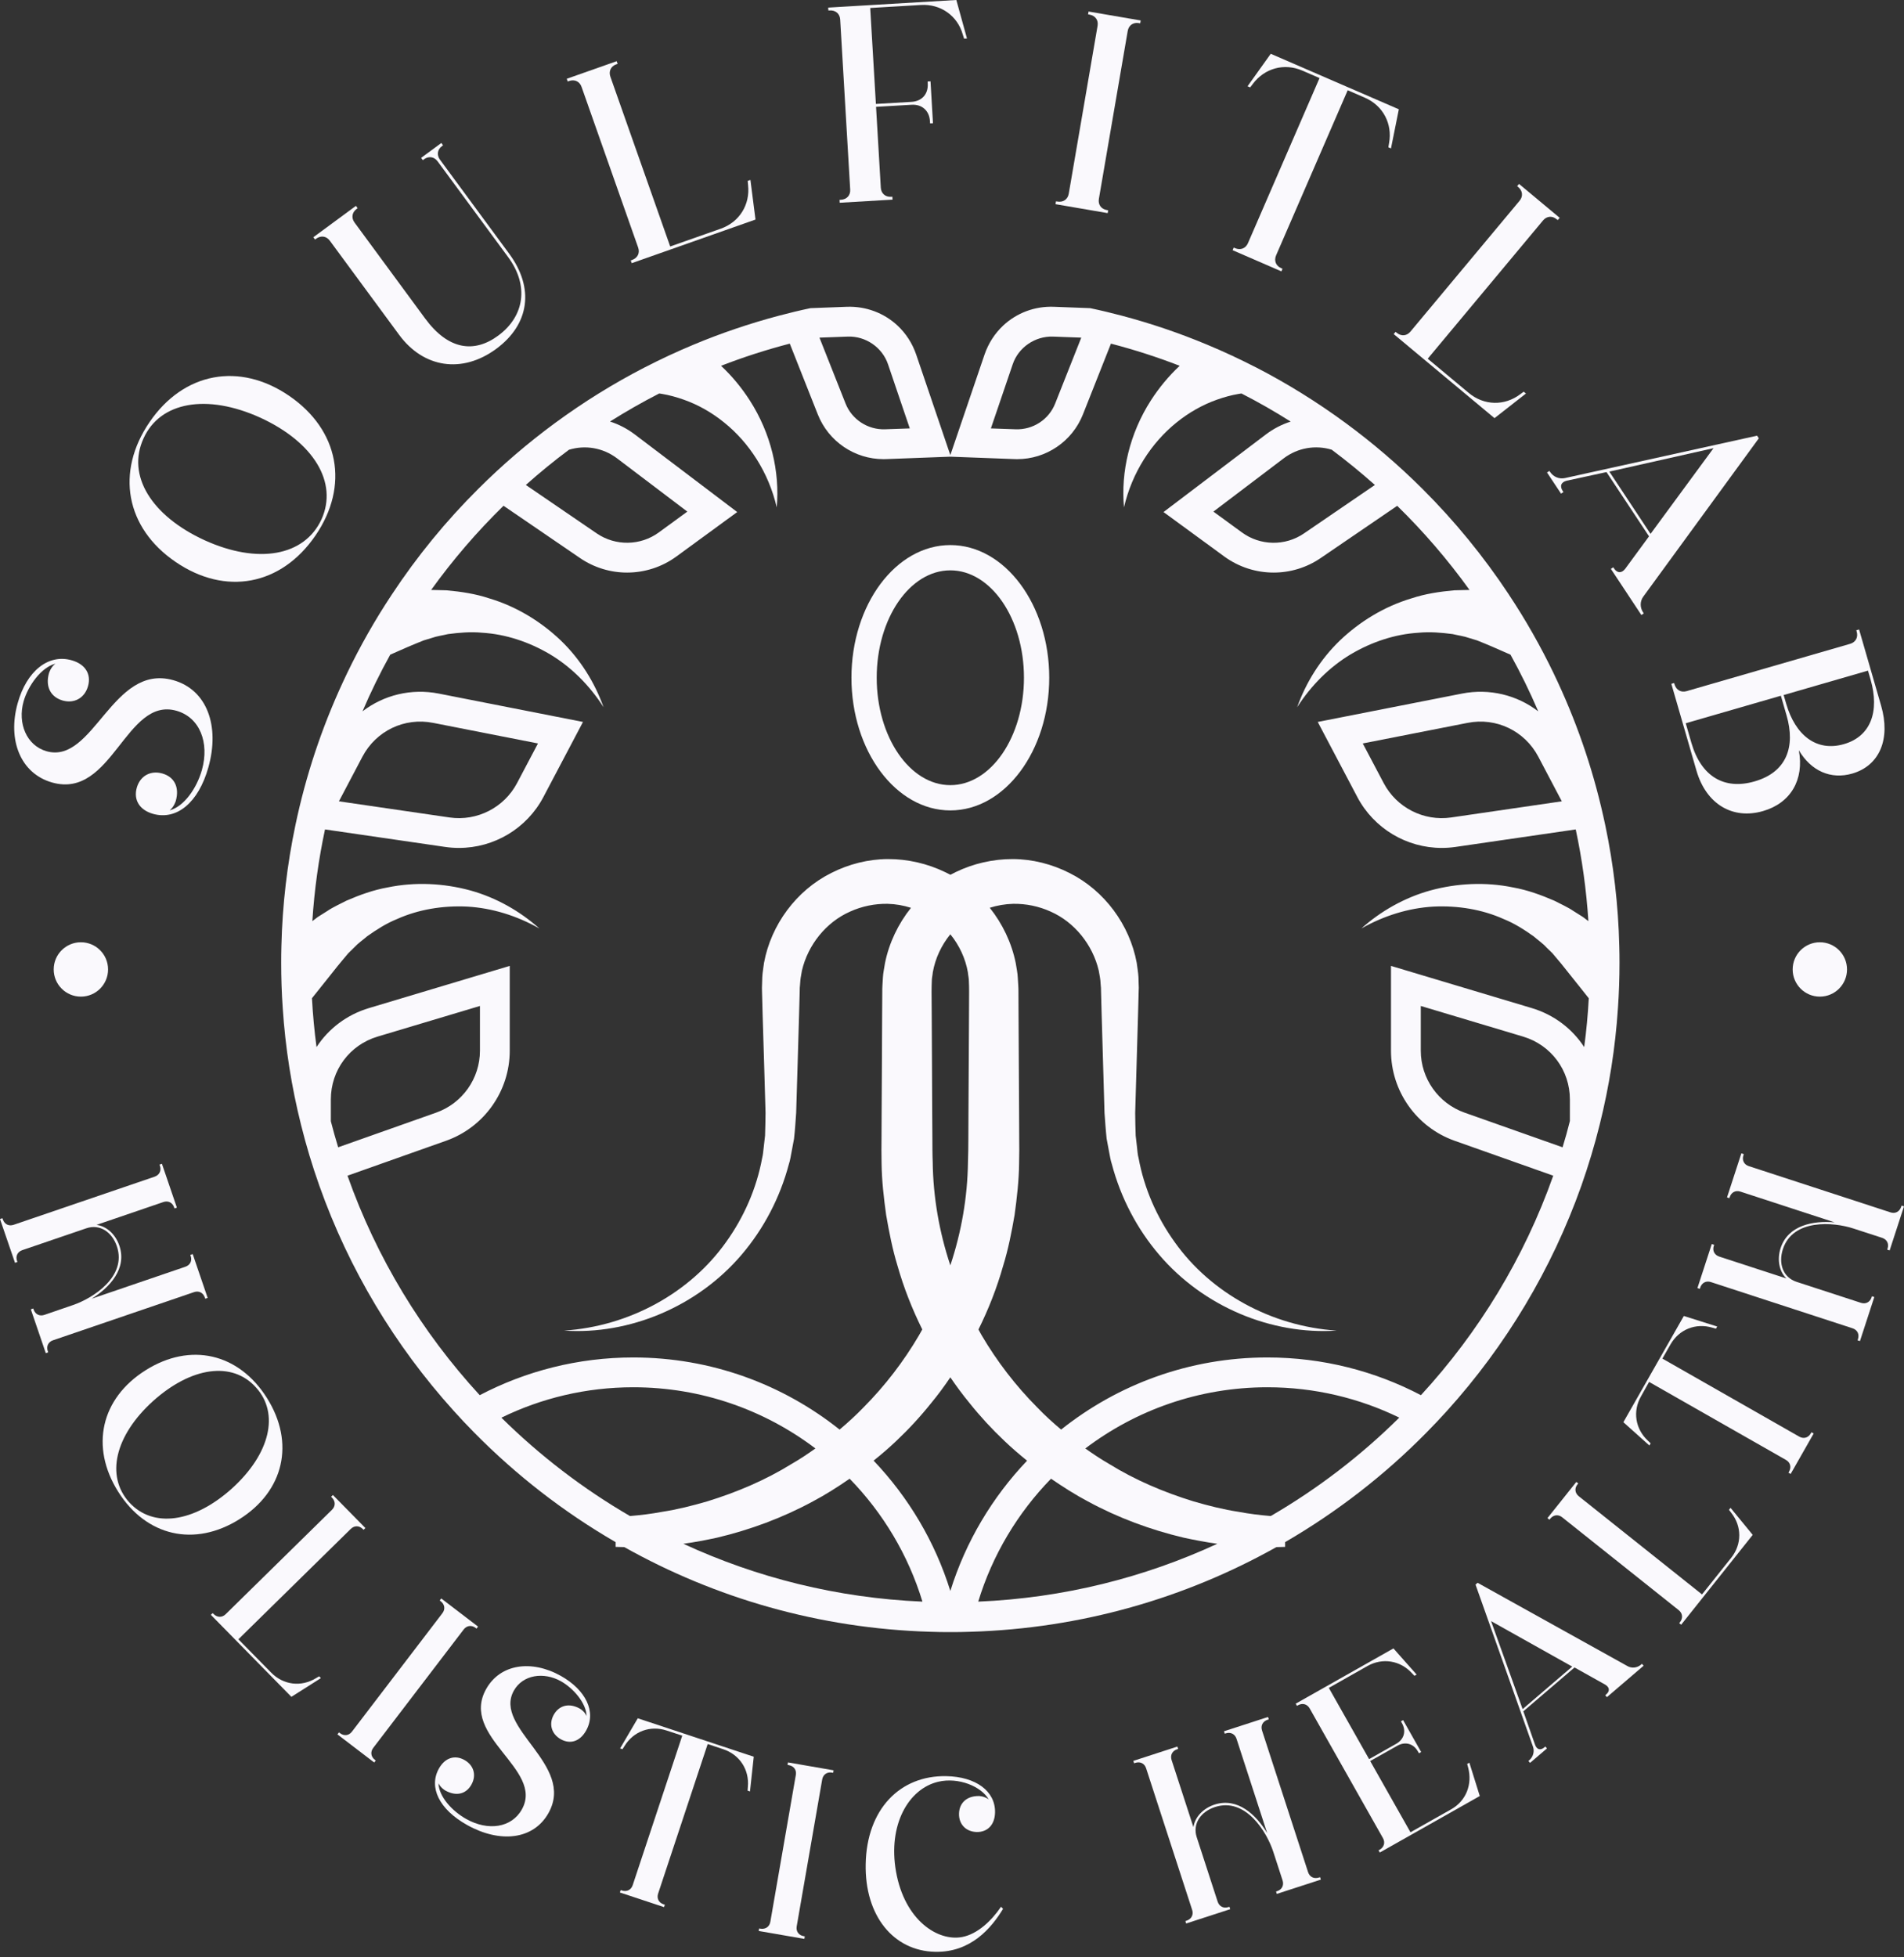 <?xml version="1.0" encoding="UTF-8"?>
<svg xmlns="http://www.w3.org/2000/svg" width="180" height="185" viewBox="0 0 180 185" fill="none">
  <rect x="0" y="0" width="180" height="185" fill="#333333" stroke="none"/>
  <path d="M6.769 62.405C8.08 62.776 8.637 63.726 8.322 64.85C8.007 65.975 7.027 66.517 5.933 66.213C4.814 65.898 4.267 64.923 4.628 63.633C4.628 63.633 4.788 63.06 5.242 62.725C3.88 63.086 2.647 64.825 2.229 66.3C1.651 68.349 2.497 70.464 4.406 71.006C8.864 72.259 10.613 62.668 16.381 64.288C19.575 65.186 20.798 68.617 19.699 72.528C18.755 75.887 16.691 77.548 14.472 76.924C13.162 76.552 12.615 75.577 12.93 74.457C13.244 73.338 14.225 72.791 15.344 73.106C16.464 73.42 16.99 74.39 16.619 75.701C16.619 75.701 16.464 76.248 16.036 76.593C17.398 76.232 18.6 74.509 19.09 72.77C19.812 70.196 18.894 67.802 16.675 67.177C11.882 65.831 10.613 75.556 4.938 73.962C1.935 73.116 0.691 69.938 1.672 66.46C2.513 63.442 4.551 61.781 6.769 62.405Z" fill="#FAF9FD"></path>
  <path d="M14.147 39.884C17.367 35.183 22.635 34.198 27.335 37.412C32.056 40.642 33.042 45.91 29.827 50.61C26.582 55.352 21.314 56.337 16.593 53.107C11.887 49.893 10.902 44.625 14.147 39.884ZM30.395 49.083C31.968 45.6 29.652 41.793 24.606 39.476C19.544 37.18 15.128 37.975 13.569 41.437C11.96 44.93 14.297 48.748 19.348 51.064C24.404 53.36 28.795 52.555 30.395 49.083Z" fill="#FAF9FD"></path>
  <path d="M48.05 24.317L41.369 15.247C41.044 14.808 40.528 14.731 40.089 15.051L39.971 15.139L39.811 14.922L41.725 13.513L41.885 13.735L41.787 13.807C41.348 14.132 41.271 14.648 41.591 15.087L48.138 23.982C50.532 27.232 50.063 30.648 46.915 32.97C43.685 35.348 40.032 34.776 37.731 31.644L31.179 22.749C30.854 22.31 30.338 22.233 29.879 22.568L29.781 22.64L29.621 22.424L33.65 19.457L33.81 19.679L33.712 19.751C33.273 20.076 33.196 20.592 33.516 21.031L40.193 30.106C42.38 33.078 44.831 33.398 47.101 31.721C49.593 29.884 50.016 26.99 48.05 24.317Z" fill="#FAF9FD"></path>
  <path d="M58.266 6.078C57.75 6.259 57.523 6.734 57.704 7.25L63.359 23.296L68.126 21.619C69.901 20.995 70.923 19.349 70.722 17.502L70.685 17.094L70.943 17.006L71.423 20.752L59.721 24.875L59.629 24.616L59.747 24.575C60.284 24.384 60.511 23.91 60.33 23.399L54.98 8.214C54.799 7.698 54.325 7.471 53.788 7.662L53.669 7.704L53.581 7.446L58.297 5.784L58.39 6.042L58.266 6.078Z" fill="#FAF9FD"></path>
  <path d="M82.82 10.098L83.269 17.739C83.3 18.281 83.692 18.631 84.239 18.601L84.363 18.595L84.379 18.869L79.384 19.163L79.369 18.89L79.492 18.884C80.06 18.853 80.411 18.456 80.375 17.914L79.43 1.848C79.4 1.306 79.007 0.955 78.435 0.986L78.311 0.991L78.295 0.718L90.41 0L91.416 3.638L91.143 3.653L91.019 3.261C90.518 1.481 88.914 0.356 87.061 0.47L82.268 0.754L82.805 9.824L86.169 9.628C87.159 9.571 87.763 8.89 87.706 7.9L87.696 7.704L87.969 7.688L88.202 11.646L87.928 11.661L87.913 11.439C87.856 10.474 87.175 9.845 86.184 9.902L82.82 10.098Z" fill="#FAF9FD"></path>
  <path d="M104.764 19.875L104.717 20.143L99.785 19.297L99.831 19.029L99.955 19.049C100.517 19.147 100.946 18.843 101.038 18.306L103.763 2.441C103.856 1.904 103.551 1.476 102.989 1.378L102.865 1.357L102.911 1.089L107.839 1.935L107.792 2.204L107.668 2.183C107.132 2.09 106.704 2.394 106.611 2.931L103.886 18.797C103.794 19.333 104.098 19.761 104.635 19.854L104.764 19.875Z" fill="#FAF9FD"></path>
  <path d="M123.116 6.672C121.413 5.934 119.546 6.445 118.436 7.936L118.189 8.261L117.941 8.153L120.134 5.083L132.243 10.33L131.5 14.029L131.253 13.921L131.32 13.518C131.65 11.692 130.747 9.979 129.024 9.231L127.409 8.529L120.639 24.137C120.423 24.637 120.619 25.127 121.114 25.344L121.248 25.401L121.14 25.648L116.527 23.647L116.636 23.399L116.749 23.451C117.27 23.677 117.76 23.482 117.977 22.986L124.746 7.379L123.116 6.672Z" fill="#FAF9FD"></path>
  <path d="M147.159 20.721C146.742 20.37 146.215 20.422 145.87 20.84L134.973 33.904L138.853 37.139C140.297 38.346 142.237 38.382 143.718 37.263L144.048 37.02L144.26 37.195L141.288 39.522L131.758 31.577L131.934 31.365L132.032 31.443C132.47 31.809 132.991 31.762 133.342 31.339L143.656 18.977C144.007 18.559 143.955 18.033 143.522 17.672L143.429 17.594L143.605 17.383L147.448 20.587L147.273 20.799L147.159 20.721Z" fill="#FAF9FD"></path>
  <path d="M166.11 41.179L166.276 41.426L155.373 56.363C155.038 56.796 155.017 57.4 155.332 57.875L155.399 57.978L155.172 58.128L152.288 53.768L152.515 53.618L152.582 53.721C152.897 54.196 153.31 54.191 153.645 53.758L155.895 50.693L151.875 44.62L148.135 45.43C147.593 45.554 147.423 45.931 147.737 46.405L147.804 46.508L147.577 46.658L146.251 44.656L146.478 44.507L146.546 44.61C146.86 45.084 147.423 45.306 147.964 45.182L166.11 41.179ZM156.039 50.461L161.993 42.36L152.144 44.574L156.039 50.461Z" fill="#FAF9FD"></path>
  <path d="M158.005 64.634L158.268 64.556L158.304 64.675C158.464 65.222 158.923 65.475 159.444 65.325L174.907 60.852C175.429 60.702 175.687 60.238 175.527 59.691L175.49 59.572L175.754 59.495L177.838 66.703C178.741 69.819 177.719 72.358 175.104 73.116C173.081 73.699 171.218 72.874 170.058 70.913C170.579 73.699 169.284 75.907 166.668 76.661C163.789 77.491 161.291 75.995 160.378 72.832L158.005 64.634ZM159.904 70.222C160.822 73.384 162.999 74.69 165.878 73.854C168.902 72.982 169.758 70.593 168.897 67.616L168.36 65.758L159.367 68.359L159.904 70.222ZM168.866 66.522C169.727 69.494 171.729 71.083 174.324 70.33C176.847 69.602 177.714 67.26 176.837 64.216L176.595 63.385L168.623 65.692L168.866 66.522Z" fill="#FAF9FD"></path>
  <path d="M6.898 123.349C8.766 122.714 12.027 120.661 11.046 117.787C10.592 116.456 9.447 115.656 8.157 116.095L2.11 118.158C1.656 118.313 1.455 118.726 1.61 119.175L1.646 119.278L1.419 119.355L0 115.217L0.227 115.14L0.263 115.243C0.423 115.718 0.836 115.919 1.29 115.764L14.622 111.214C15.071 111.059 15.277 110.646 15.117 110.177L15.081 110.073L15.308 109.996L16.722 114.139L16.495 114.217L16.459 114.113C16.304 113.659 15.891 113.458 15.442 113.613L9.127 115.77C10.087 115.899 10.923 116.667 11.284 117.735C12.027 119.907 10.366 121.687 8.668 122.75L17.527 119.727C17.981 119.572 18.182 119.159 18.027 118.71L17.991 118.607L18.218 118.53L19.632 122.673L19.405 122.75L19.369 122.647C19.209 122.178 18.796 121.971 18.347 122.126L5.015 126.677C4.561 126.832 4.36 127.244 4.52 127.714L4.556 127.817L4.329 127.894L2.915 123.751L3.142 123.674L3.178 123.777C3.333 124.226 3.746 124.432 4.195 124.278L6.898 123.349Z" fill="#FAF9FD"></path>
  <path d="M25.245 132.146C27.897 136.366 26.855 140.938 22.635 143.589C18.399 146.252 13.827 145.21 11.175 140.994C8.498 136.738 9.54 132.166 13.776 129.504C18.001 126.847 22.573 127.889 25.245 132.146ZM12.207 141.985C14.457 144.461 18.316 143.93 21.933 140.68C25.539 137.414 26.437 133.596 24.203 131.14C21.964 128.632 18.084 129.179 14.467 132.424C10.861 135.69 9.978 139.493 12.207 141.985Z" fill="#FAF9FD"></path>
  <path d="M34.295 144.518C33.96 144.178 33.501 144.173 33.16 144.508L22.537 154.94L25.638 158.093C26.794 159.269 28.476 159.465 29.863 158.619L30.173 158.439L30.338 158.609L27.547 160.379L19.936 152.629L20.107 152.464L20.184 152.541C20.535 152.897 20.994 152.902 21.335 152.567L31.386 142.697C31.726 142.362 31.731 141.902 31.38 141.546L31.303 141.469L31.473 141.304L34.543 144.425L34.373 144.59L34.295 144.518Z" fill="#FAF9FD"></path>
  <path d="M35.523 166.395L35.379 166.586L31.901 163.928L32.046 163.737L32.133 163.805C32.531 164.109 32.985 164.047 33.274 163.665L41.823 152.474C42.112 152.098 42.05 151.638 41.658 151.339L41.57 151.272L41.715 151.081L45.192 153.738L45.048 153.929L44.96 153.862C44.584 153.573 44.124 153.635 43.835 154.012L35.286 165.203C34.997 165.579 35.059 166.039 35.436 166.328L35.523 166.395Z" fill="#FAF9FD"></path>
  <path d="M55.413 163.562C54.83 164.604 53.907 164.883 53.019 164.388C52.132 163.892 51.864 162.948 52.349 162.076C52.844 161.189 53.788 160.92 54.81 161.488C54.81 161.488 55.264 161.741 55.455 162.195C55.424 160.962 54.196 159.558 53.024 158.903C51.399 157.995 49.423 158.284 48.577 159.796C46.601 163.335 54.412 166.771 51.858 171.353C50.445 173.891 47.277 174.232 44.171 172.498C41.503 171.012 40.513 168.918 41.493 167.158C42.076 166.116 43.02 165.848 43.908 166.348C44.795 166.844 45.063 167.788 44.568 168.675C44.073 169.563 43.139 169.815 42.097 169.232C42.097 169.232 41.663 168.99 41.457 168.551C41.488 169.785 42.705 171.157 44.088 171.931C46.131 173.071 48.36 172.772 49.34 171.012C51.461 167.21 43.443 164.15 45.956 159.646C47.287 157.262 50.243 156.85 53.009 158.392C55.393 159.729 56.394 161.803 55.413 163.562Z" fill="#FAF9FD"></path>
  <path d="M63.018 163.562C61.475 163.051 59.886 163.644 59.04 165.027L58.849 165.326L58.622 165.254L60.294 162.406L71.258 166.038L70.902 169.32L70.675 169.243L70.701 168.887C70.85 167.266 69.927 165.842 68.363 165.326L66.903 164.841L62.218 178.973C62.069 179.427 62.275 179.835 62.729 179.985L62.853 180.026L62.776 180.253L58.602 178.87L58.679 178.643L58.782 178.679C59.257 178.834 59.664 178.628 59.814 178.179L64.499 164.047L63.018 163.562Z" fill="#FAF9FD"></path>
  <path d="M76.082 183.019L76.041 183.256L71.728 182.508L71.769 182.27L71.877 182.291C72.367 182.374 72.744 182.11 72.826 181.641L75.236 167.762C75.319 167.292 75.055 166.916 74.56 166.833L74.452 166.812L74.493 166.575L78.806 167.323L78.765 167.561L78.657 167.54C78.187 167.457 77.811 167.721 77.728 168.19L75.319 182.069C75.236 182.539 75.504 182.915 75.974 182.998L76.082 183.019Z" fill="#FAF9FD"></path>
  <path d="M94.069 171.301C94.048 172.493 93.336 173.174 92.34 173.154C91.324 173.133 90.643 172.426 90.663 171.43C90.684 170.414 91.391 169.733 92.562 169.753C92.562 169.753 93.057 169.764 93.465 170.073C92.773 168.845 90.622 167.958 88.708 168.402C85.875 169.062 83.925 172.493 84.709 176.905C85.529 181.517 88.677 183.529 90.983 183.075C92.397 182.797 93.723 181.569 94.636 180.217L94.827 180.418C93.728 182.219 91.798 184.541 88.419 184.479C84.456 184.401 81.742 181.058 81.841 176.182C81.939 171.002 85.081 167.793 89.456 167.875C92.247 167.927 94.105 169.284 94.069 171.301Z" fill="#FAF9FD"></path>
  <path d="M120.372 175.021C119.763 173.148 117.756 169.857 114.872 170.791C113.53 171.224 112.715 172.359 113.138 173.654L115.114 179.737C115.264 180.191 115.671 180.398 116.125 180.253L116.228 180.222L116.301 180.449L112.137 181.801L112.065 181.574L112.168 181.538C112.643 181.383 112.849 180.975 112.705 180.521L108.35 167.127C108.2 166.673 107.793 166.467 107.318 166.622L107.215 166.658L107.143 166.431L111.306 165.079L111.379 165.306L111.275 165.337C110.821 165.487 110.615 165.894 110.759 166.348L112.823 172.694C112.968 171.735 113.747 170.914 114.82 170.563C117.002 169.851 118.762 171.539 119.794 173.252L116.899 164.346C116.75 163.892 116.342 163.686 115.888 163.83L115.785 163.861L115.713 163.634L119.876 162.282L119.948 162.509L119.845 162.54C119.371 162.695 119.164 163.103 119.309 163.557L123.663 176.951C123.813 177.405 124.221 177.611 124.695 177.457L124.798 177.426L124.871 177.653L120.707 179.004L120.635 178.777L120.738 178.746C121.192 178.597 121.398 178.189 121.254 177.735L120.372 175.021Z" fill="#FAF9FD"></path>
  <path d="M129.535 166.446L133.343 173.179L137.192 171.007C138.626 170.197 139.204 168.624 138.796 167.065L138.703 166.72L138.91 166.601L139.895 169.753L130.443 175.094L130.324 174.887L130.417 174.836C130.851 174.593 130.974 174.149 130.742 173.731L123.813 161.472C123.576 161.06 123.137 160.936 122.704 161.178L122.611 161.23L122.492 161.024L131.733 155.802L133.926 158.274L133.719 158.392L133.472 158.134C132.373 156.937 130.701 156.664 129.282 157.463L125.624 159.532L129.432 166.266L131.996 164.816C132.749 164.388 132.956 163.603 132.538 162.866L132.44 162.695L132.646 162.577L134.354 165.595L134.148 165.714L134.049 165.543C133.637 164.805 132.858 164.573 132.099 165.002L129.535 166.446Z" fill="#FAF9FD"></path>
  <path d="M139.493 149.771L139.689 149.6L153.831 157.458C154.244 157.706 154.77 157.654 155.147 157.329L155.229 157.257L155.384 157.438L151.912 160.41L151.757 160.229L151.839 160.157C152.216 159.832 152.17 159.476 151.757 159.228L148.852 157.603L144.012 161.746L145.122 164.909C145.287 165.368 145.633 165.471 146.009 165.146L146.092 165.074L146.246 165.254L144.647 166.622L144.492 166.441L144.575 166.369C144.951 166.044 145.086 165.533 144.92 165.074L139.493 149.771ZM148.635 157.52L140.963 153.222L143.945 161.539L148.635 157.52Z" fill="#FAF9FD"></path>
  <path d="M149.131 140.298C148.831 140.669 148.888 141.128 149.26 141.423L160.905 150.699L163.66 147.242C164.687 145.953 164.676 144.26 163.67 142.986L163.454 142.702L163.603 142.516L165.698 145.07L158.934 153.563L158.748 153.413L158.815 153.331C159.125 152.939 159.073 152.484 158.702 152.185L147.686 143.409C147.315 143.11 146.855 143.166 146.546 143.553L146.479 143.636L146.293 143.486L149.022 140.066L149.208 140.215L149.131 140.298Z" fill="#FAF9FD"></path>
  <path d="M155.136 131.981C154.331 133.394 154.6 135.066 155.792 136.17L156.049 136.418L155.931 136.624L153.47 134.421L159.186 124.381L162.339 125.377L162.22 125.583L161.875 125.485C160.316 125.021 158.738 125.645 157.922 127.074L157.159 128.41L170.094 135.783C170.506 136.021 170.95 135.897 171.188 135.484L171.255 135.37L171.461 135.489L169.284 139.312L169.077 139.194L169.129 139.101C169.376 138.667 169.253 138.224 168.84 137.986L155.9 130.613L155.136 131.981Z" fill="#FAF9FD"></path>
  <path d="M175.207 116.11C173.334 115.496 169.49 115.181 168.551 118.065C168.112 119.407 168.546 120.733 169.846 121.156L175.924 123.137C176.378 123.287 176.786 123.075 176.935 122.621L176.966 122.518L177.193 122.59L175.836 126.754L175.609 126.682L175.645 126.579C175.8 126.104 175.594 125.696 175.14 125.547L161.746 121.177C161.292 121.027 160.884 121.239 160.729 121.713L160.698 121.816L160.471 121.744L161.828 117.58L162.055 117.653L162.019 117.756C161.869 118.21 162.081 118.618 162.535 118.767L168.881 120.836C168.19 120.155 167.989 119.041 168.334 117.967C169.046 115.785 171.44 115.357 173.437 115.532L164.537 112.627C164.083 112.478 163.675 112.689 163.526 113.143L163.495 113.246L163.268 113.174L164.625 109.01L164.852 109.083L164.821 109.186C164.666 109.661 164.872 110.068 165.326 110.218L178.72 114.588C179.174 114.738 179.582 114.526 179.737 114.051L179.773 113.948L180 114.02L178.643 118.184L178.416 118.112L178.447 118.009C178.597 117.555 178.385 117.147 177.936 116.997L175.207 116.11Z" fill="#FAF9FD"></path>
  <path d="M89.843 51.518C84.688 51.518 80.494 57.142 80.494 64.055C80.494 70.969 84.688 76.598 89.843 76.598C94.997 76.598 99.192 70.969 99.192 64.055C99.192 57.142 94.997 51.518 89.843 51.518ZM89.843 74.209C86.004 74.209 82.882 69.654 82.882 64.055C82.882 58.457 86.004 53.907 89.843 53.907C93.681 53.907 96.803 58.457 96.803 64.055C96.803 69.654 93.681 74.209 89.843 74.209Z" fill="#FAF9FD"></path>
  <path d="M153.083 89.415V89.409C152.99 85.504 152.536 81.686 151.757 77.986C151.7 77.703 151.638 77.419 151.571 77.14C150.519 72.435 148.94 67.93 146.897 63.684V63.679C145.648 61.084 144.229 58.581 142.645 56.198V56.193C140.256 52.581 137.512 49.232 134.457 46.188C132.202 43.944 129.783 41.87 127.213 39.981C124.546 38.021 121.718 36.261 118.752 34.729H118.746C117.235 33.955 115.697 33.233 114.118 32.577C111.518 31.489 108.83 30.576 106.07 29.843C105.074 29.58 104.073 29.337 103.062 29.126L99.641 28.997C97.814 28.924 96.117 29.585 94.853 30.756C94.063 31.494 93.444 32.433 93.073 33.522L89.843 43.015L86.618 33.522C86.247 32.433 85.627 31.494 84.833 30.756C83.574 29.59 81.871 28.93 80.05 28.997L76.619 29.126C75.613 29.337 74.612 29.58 73.621 29.843C70.861 30.576 68.168 31.489 65.567 32.577C63.994 33.233 62.451 33.95 60.944 34.729H60.939C57.967 36.261 55.14 38.021 52.467 39.986C49.903 41.87 47.483 43.944 45.234 46.188C42.174 49.227 39.424 52.581 37.04 56.198C35.456 58.581 34.038 61.084 32.789 63.679V63.684C30.746 67.936 29.162 72.445 28.109 77.156C28.047 77.429 27.985 77.708 27.929 77.986C27.15 81.686 26.695 85.509 26.603 89.415C26.587 89.941 26.582 90.467 26.582 90.999C26.582 92.428 26.628 93.841 26.727 95.245V95.25C26.974 99.042 27.562 102.736 28.46 106.317C28.945 108.273 29.523 110.187 30.189 112.065C32.995 119.99 37.345 127.198 42.871 133.322C43.51 134.034 44.166 134.731 44.836 135.407C48.799 139.426 53.288 142.914 58.2 145.757V146.205C58.473 146.211 58.746 146.221 59.02 146.226C67.616 151.045 77.45 153.914 87.908 154.228C88.238 154.239 88.568 154.249 88.904 154.254C89.213 154.259 89.528 154.259 89.843 154.259C90.158 154.259 90.472 154.259 90.782 154.254C91.117 154.249 91.448 154.239 91.778 154.228C102.236 153.914 112.07 151.045 120.666 146.226C120.944 146.221 121.218 146.211 121.491 146.205V145.757C126.398 142.908 130.892 139.426 134.849 135.407C135.52 134.731 136.175 134.034 136.82 133.322C142.346 127.198 146.69 119.99 149.502 112.06C150.163 110.177 150.746 108.257 151.231 106.297C152.123 102.726 152.712 99.032 152.959 95.25C153.057 93.847 153.104 92.428 153.104 90.999C153.104 90.467 153.099 89.941 153.083 89.415ZM147.65 75.737L137.192 77.264C134.591 77.641 132.032 76.335 130.809 74.013L128.833 70.268L138.74 68.323C141.448 67.786 144.136 69.076 145.426 71.516L147.65 75.737ZM125.898 42.504C127.306 43.557 128.668 44.671 129.979 45.837L123.271 50.419C121.496 51.632 119.139 51.59 117.405 50.321L114.712 48.355L121.352 43.325C122.688 42.313 124.37 42.04 125.898 42.504ZM95.74 34.43C96.282 32.825 97.861 31.762 99.538 31.814L102.221 31.912L99.754 38.139C99.156 39.656 97.654 40.631 96.024 40.575L93.676 40.492L95.74 34.43ZM86.009 40.492L83.667 40.575C82.052 40.631 80.535 39.656 79.937 38.139L77.47 31.912L80.153 31.814C81.835 31.757 83.404 32.825 83.951 34.43L86.009 40.492ZM58.339 43.325L64.979 48.355L62.286 50.321C60.552 51.59 58.194 51.626 56.419 50.419L49.712 45.837C51.023 44.666 52.38 43.557 53.788 42.51C55.315 42.04 57.002 42.313 58.339 43.325ZM34.265 71.516C35.554 69.076 38.237 67.786 40.951 68.323L50.858 70.268L48.882 74.013C47.659 76.335 45.094 77.641 42.499 77.264L32.041 75.737L34.265 71.516ZM31.277 105.977V103.918C31.277 101.153 33.052 98.764 35.699 97.974L45.373 95.08V99.311C45.373 101.937 43.712 104.284 41.235 105.161L31.969 108.438C31.721 107.623 31.489 106.802 31.277 105.977ZM47.401 133.993C51.172 132.151 55.403 131.119 59.871 131.119C66.336 131.119 72.3 133.276 77.088 136.903C76.356 137.424 75.608 137.924 74.823 138.373C72.357 139.9 69.659 141.041 66.868 141.902C65.464 142.31 64.04 142.671 62.59 142.893C61.589 143.084 60.578 143.203 59.556 143.29C55.114 140.711 51.033 137.579 47.401 133.993ZM64.603 145.911C65.665 145.767 66.718 145.566 67.77 145.339C70.913 144.596 73.977 143.461 76.836 141.913C78.048 141.273 79.199 140.54 80.323 139.761C83.471 142.991 85.86 146.959 87.206 151.38C79.168 151.04 71.532 149.115 64.603 145.911ZM88.176 109.831C88.145 109.134 88.15 108.345 88.145 107.581L88.13 105.275L88.109 100.662L88.084 96.055L88.068 93.749C88.063 93.326 88.083 93.083 88.089 92.773C88.083 92.474 88.161 92.19 88.187 91.891C88.414 90.591 88.997 89.342 89.843 88.305C90.689 89.342 91.272 90.591 91.499 91.891C91.525 92.19 91.602 92.474 91.597 92.773C91.602 93.083 91.628 93.326 91.618 93.749L91.607 96.055L91.582 100.662L91.556 105.275L91.546 107.581C91.54 108.345 91.54 109.134 91.509 109.831C91.468 113.154 90.89 116.45 89.843 119.598C88.796 116.45 88.218 113.154 88.176 109.831ZM89.843 130.18C90.41 131.011 91.009 131.826 91.649 132.6C92.67 133.879 93.78 135.081 94.966 136.201C95.647 136.851 96.365 137.465 97.097 138.059C93.805 141.515 91.293 145.715 89.843 150.374C88.393 145.71 85.88 141.51 82.589 138.053C83.321 137.47 84.038 136.851 84.725 136.201C85.911 135.081 87.021 133.879 88.042 132.6C88.682 131.826 89.281 131.011 89.843 130.18ZM92.479 151.38C93.826 146.959 96.215 142.991 99.362 139.761C100.492 140.535 101.643 141.273 102.855 141.913C105.708 143.461 108.778 144.596 111.92 145.339C112.968 145.566 114.025 145.767 115.083 145.911C108.154 149.115 100.518 151.04 92.479 151.38ZM120.134 143.29C119.113 143.203 118.102 143.084 117.101 142.893C115.646 142.671 114.222 142.31 112.823 141.902C110.032 141.041 107.334 139.9 104.867 138.373C104.083 137.924 103.335 137.424 102.602 136.903C107.39 133.276 113.355 131.119 119.814 131.119C124.283 131.119 128.513 132.151 132.285 133.988C128.658 137.579 124.577 140.711 120.134 143.29ZM148.414 105.956C148.207 106.792 147.975 107.617 147.722 108.438L138.451 105.161C135.979 104.284 134.318 101.937 134.318 99.311V95.08L143.987 97.974C146.634 98.764 148.414 101.153 148.414 103.918V105.956ZM144.797 95.276L131.501 91.293V99.311C131.501 103.129 133.915 106.544 137.512 107.819L146.84 111.121C144.095 118.886 139.802 125.923 134.333 131.867C129.989 129.592 125.051 128.302 119.814 128.302C112.452 128.302 105.672 130.851 100.317 135.118C99.532 134.462 98.774 133.771 98.062 133.028C96.029 130.985 94.259 128.684 92.804 126.207C92.701 126.027 92.598 125.846 92.5 125.66C93.46 123.731 94.249 121.713 94.837 119.634C95.322 118.065 95.637 116.45 95.916 114.836C96.138 113.21 96.328 111.58 96.344 109.939C96.37 109.098 96.359 108.35 96.354 107.581L96.344 105.275L96.318 100.662L96.292 96.055L96.282 93.749C96.287 93.403 96.251 92.882 96.22 92.423C96.204 91.948 96.091 91.484 96.024 91.019C95.637 89.11 94.775 87.309 93.568 85.798C94.275 85.576 95.018 85.447 95.771 85.426C96.989 85.406 98.206 85.653 99.321 86.159C101.576 87.15 103.299 89.291 103.872 91.731C103.918 92.041 103.995 92.35 104.026 92.665L104.062 93.135L104.083 93.372L104.088 93.661L104.15 95.967L104.284 100.575L104.418 105.187C104.48 105.992 104.532 106.823 104.62 107.633L104.847 108.845C104.929 109.243 104.981 109.65 105.115 110.042C105.951 113.2 107.488 116.146 109.583 118.592C113.762 123.504 120.207 126.181 126.367 125.763C120.212 125.361 114.474 122.214 111.064 117.415C109.346 115.032 108.164 112.307 107.643 109.475C107.545 109.129 107.53 108.763 107.488 108.407L107.365 107.339C107.334 106.622 107.328 105.91 107.318 105.187L107.452 100.575L107.586 95.967L107.648 93.661L107.659 93.372L107.648 93.031L107.628 92.356C107.602 91.901 107.519 91.453 107.463 91.004C106.802 87.423 104.424 84.167 101.101 82.511C99.46 81.675 97.608 81.201 95.751 81.195C93.898 81.19 92.025 81.613 90.343 82.429C90.178 82.506 90.013 82.589 89.848 82.681C89.683 82.594 89.518 82.511 89.347 82.429C87.665 81.613 85.793 81.19 83.94 81.195C82.083 81.201 80.231 81.675 78.585 82.511C75.267 84.167 72.889 87.423 72.228 91.004C72.171 91.453 72.089 91.901 72.063 92.356L72.043 93.031L72.032 93.372L72.037 93.661L72.099 95.967L72.239 100.575L72.373 105.187C72.357 105.91 72.357 106.622 72.326 107.339L72.203 108.407C72.156 108.763 72.141 109.129 72.048 109.475C71.527 112.307 70.34 115.032 68.627 117.415C65.211 122.214 59.479 125.361 53.324 125.763C59.479 126.181 65.928 123.504 70.108 118.592C72.197 116.146 73.74 113.2 74.576 110.042C74.705 109.65 74.762 109.243 74.839 108.845L75.066 107.633C75.159 106.823 75.21 105.992 75.267 105.187L75.406 100.575L75.541 95.967L75.603 93.661L75.608 93.372L75.628 93.135L75.665 92.665C75.69 92.35 75.773 92.041 75.814 91.731C76.387 89.291 78.11 87.15 80.37 86.159C81.484 85.653 82.702 85.406 83.92 85.426C84.673 85.447 85.416 85.576 86.123 85.803C84.915 87.315 84.054 89.11 83.667 91.019C83.6 91.484 83.486 91.948 83.466 92.423C83.44 92.882 83.399 93.403 83.409 93.749L83.394 96.055L83.373 100.662L83.347 105.275L83.337 107.581C83.332 108.35 83.321 109.098 83.342 109.939C83.362 111.58 83.548 113.21 83.775 114.836C84.054 116.45 84.369 118.065 84.848 119.634C85.437 121.708 86.231 123.725 87.191 125.655C87.093 125.841 86.984 126.027 86.881 126.207C85.426 128.684 83.662 130.985 81.629 133.028C80.917 133.766 80.158 134.457 79.374 135.118C74.013 130.851 67.234 128.302 59.871 128.302C54.634 128.302 49.697 129.592 45.352 131.867C39.883 125.923 35.596 118.886 32.851 111.121L42.174 107.819C45.77 106.544 48.19 103.129 48.19 99.311V91.293L34.894 95.276C32.784 95.905 31.055 97.231 29.925 98.965C29.719 97.443 29.575 95.9 29.492 94.347L30.168 93.501L31.313 92.067C31.685 91.602 32.103 91.061 32.417 90.704L32.928 90.096L33.491 89.544C33.857 89.146 34.295 88.852 34.708 88.496C35.58 87.877 36.509 87.279 37.531 86.866C39.558 85.958 41.854 85.576 44.186 85.689C46.513 85.824 48.856 86.546 50.992 87.758C49.165 86.128 46.931 84.843 44.449 84.157C41.973 83.486 39.269 83.332 36.633 83.879C35.302 84.116 34.017 84.58 32.753 85.127C32.149 85.447 31.504 85.72 30.931 86.112L30.044 86.67L29.528 87.062C29.719 84.111 30.122 81.216 30.725 78.394L42.092 80.05C42.525 80.112 42.958 80.143 43.392 80.143C46.699 80.143 49.8 78.317 51.373 75.329L55.114 68.235L41.493 65.557C38.872 65.041 36.272 65.696 34.27 67.234C35.054 65.397 35.931 63.612 36.891 61.878L37.721 61.512C38.268 61.275 38.893 60.991 39.331 60.821L40.059 60.526L40.807 60.3C41.307 60.119 41.834 60.062 42.355 59.933C43.407 59.794 44.501 59.696 45.595 59.804C47.793 59.938 50.001 60.661 52.003 61.847C54 63.044 55.733 64.773 57.059 66.842C56.234 64.535 54.882 62.332 53.019 60.537C51.157 58.762 48.845 57.328 46.245 56.554C44.955 56.125 43.598 55.919 42.215 55.795C41.73 55.79 41.245 55.759 40.76 55.759C42.809 52.911 45.099 50.249 47.602 47.803L54.83 52.741C56.172 53.659 57.73 54.118 59.283 54.118C60.924 54.118 62.565 53.608 63.947 52.596L69.695 48.397L60.036 41.08C59.304 40.523 58.504 40.11 57.668 39.842C59.175 38.893 60.728 38.005 62.322 37.19H62.327L62.59 37.231C63.276 37.345 63.958 37.536 64.633 37.773C65.985 38.248 67.285 38.98 68.462 39.935C70.825 41.834 72.667 44.661 73.43 47.953C73.735 44.594 72.889 40.962 70.876 37.835C70.123 36.664 69.22 35.56 68.168 34.574C70.278 33.754 72.445 33.057 74.664 32.479L77.316 39.176C78.327 41.725 80.798 43.397 83.522 43.397C83.605 43.397 83.688 43.397 83.77 43.392L89.791 43.165H89.894L95.921 43.392C96.003 43.397 96.086 43.397 96.168 43.397C98.893 43.397 101.364 41.725 102.375 39.176L105.027 32.479C107.246 33.057 109.413 33.754 111.523 34.574C110.471 35.56 109.563 36.664 108.809 37.835C106.797 40.962 105.951 44.594 106.26 47.953C107.019 44.661 108.866 41.834 111.224 39.935C112.405 38.98 113.706 38.248 115.057 37.773C115.733 37.536 116.414 37.345 117.101 37.231L117.364 37.19C118.958 38.005 120.511 38.893 122.018 39.847C121.187 40.11 120.382 40.523 119.649 41.08L109.996 48.397L115.738 52.596C117.126 53.608 118.762 54.118 120.403 54.118C121.961 54.118 123.519 53.659 124.86 52.741L132.089 47.808C134.591 50.254 136.882 52.916 138.925 55.759C138.44 55.759 137.95 55.79 137.475 55.795C136.093 55.919 134.731 56.125 133.441 56.554C130.846 57.328 128.534 58.762 126.671 60.537C124.809 62.332 123.452 64.535 122.632 66.842C123.958 64.773 125.691 63.044 127.688 61.847C129.69 60.661 131.893 59.938 134.096 59.804C135.19 59.696 136.284 59.794 137.336 59.933C137.857 60.062 138.384 60.119 138.884 60.3L139.632 60.526L140.36 60.821C140.798 60.991 141.417 61.275 141.964 61.512L142.8 61.878C143.76 63.612 144.637 65.397 145.421 67.234C143.419 65.696 140.814 65.041 138.198 65.557L124.577 68.235L128.317 75.329C129.891 78.317 132.992 80.143 136.299 80.143C136.733 80.143 137.166 80.112 137.599 80.05L148.966 78.394C149.569 81.216 149.972 84.111 150.163 87.062L149.647 86.67L148.759 86.112C148.187 85.72 147.542 85.447 146.933 85.127C145.669 84.58 144.384 84.116 143.053 83.879C140.416 83.332 137.718 83.486 135.241 84.157C132.76 84.843 130.52 86.128 128.699 87.758C130.83 86.546 133.172 85.824 135.505 85.689C137.831 85.576 140.133 85.958 142.155 86.866C143.182 87.279 144.111 87.877 144.983 88.496C145.39 88.852 145.834 89.146 146.195 89.544L146.763 90.096L147.273 90.704C147.588 91.061 148.001 91.602 148.378 92.067L149.523 93.501L150.199 94.352C150.116 95.905 149.972 97.443 149.765 98.965C148.636 97.231 146.907 95.905 144.797 95.276Z" fill="#FAF9FD"></path>
  <path d="M7.647 94.198C9.066 94.198 10.216 93.047 10.216 91.628C10.216 90.209 9.066 89.059 7.647 89.059C6.228 89.059 5.077 90.209 5.077 91.628C5.077 93.047 6.228 94.198 7.647 94.198Z" fill="#FAF9FD"></path>
  <path d="M172.044 94.198C173.463 94.198 174.613 93.047 174.613 91.628C174.613 90.209 173.463 89.059 172.044 89.059C170.625 89.059 169.475 90.209 169.475 91.628C169.475 93.047 170.625 94.198 172.044 94.198Z" fill="#FAF9FD"></path>
</svg>
